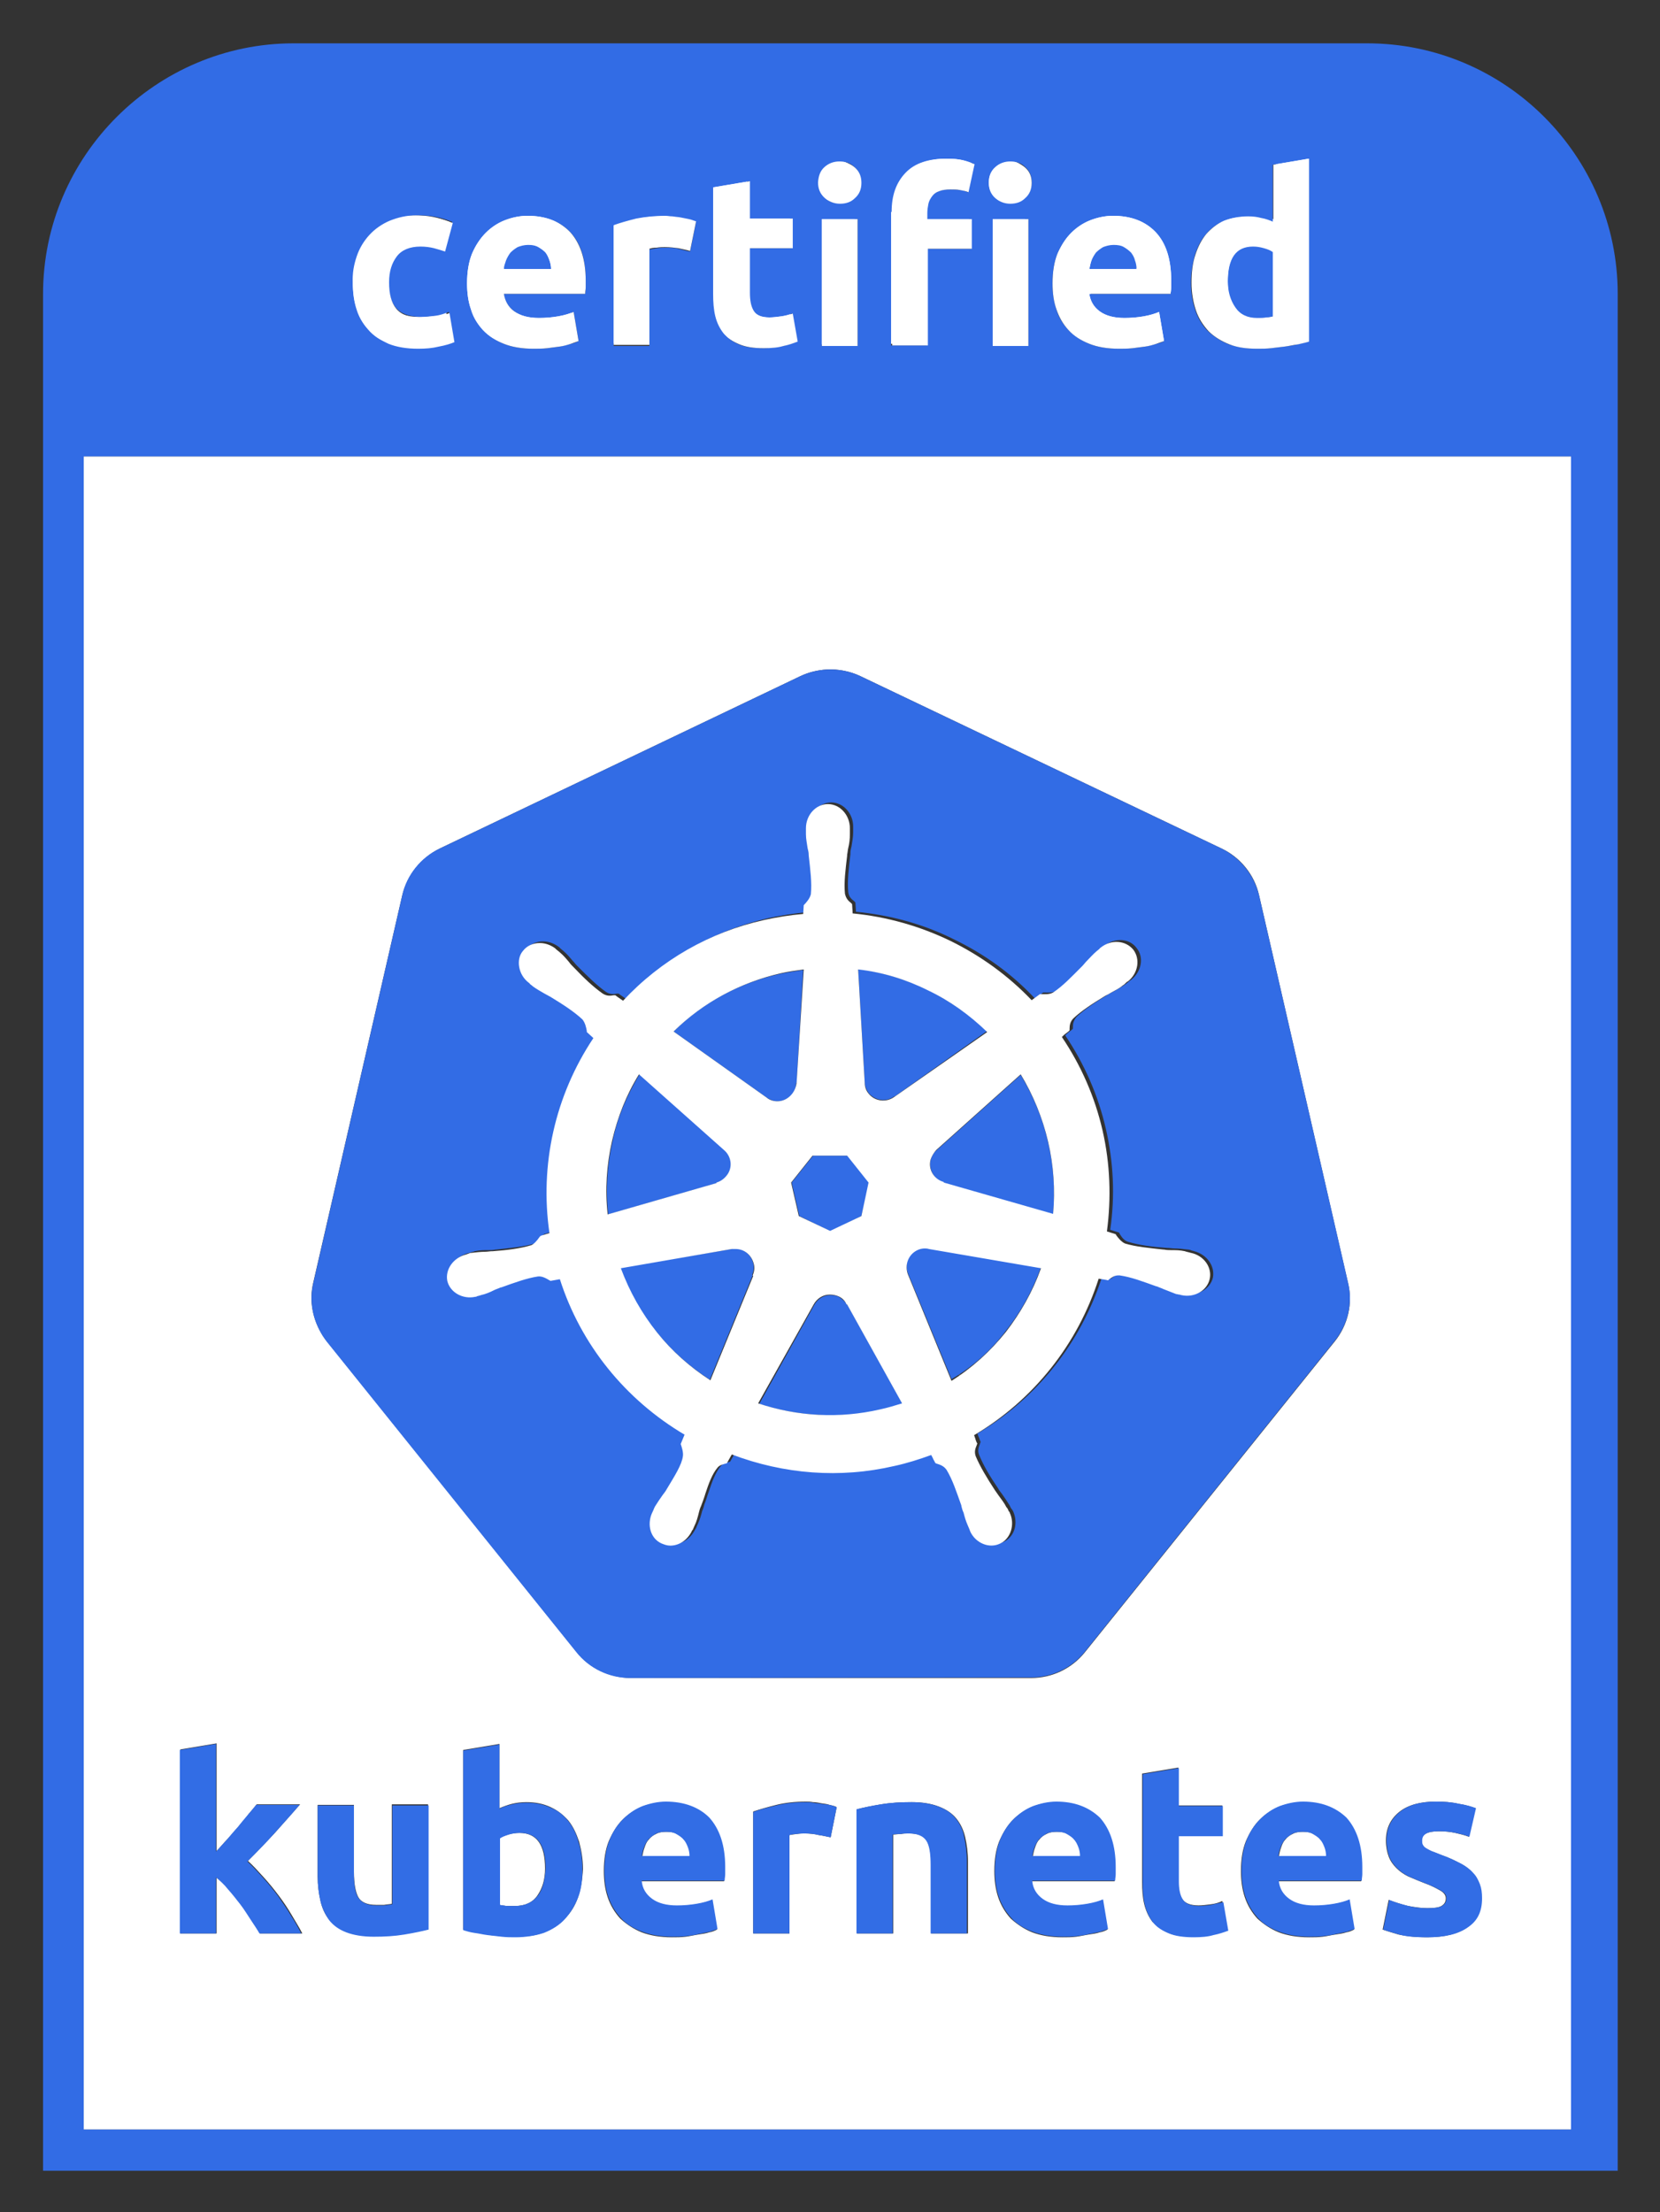 <?xml version="1.0" encoding="utf-8"?>
<!-- Generator: Adobe Illustrator 23.0.4, SVG Export Plug-In . SVG Version: 6.00 Build 0)  -->
<svg version="1.1" id="Layer_1" xmlns="http://www.w3.org/2000/svg" xmlns:xlink="http://www.w3.org/1999/xlink" x="0px" y="0px"
	 viewBox="0 0 302.24 402.74" style="enable-background:new 0 0 302.24 402.74;" xml:space="preserve">
<rect x="0" y="0" width="302.24" height="402.74" fill="#333333" stroke="none"/>
<style type="text/css">
	.st0{fill:#FFFFFF;}
	.st1{fill:#326CE5;}
	.st2{fill:#326DE5;}
	.st3{fill:none;}
</style>
<path class="st0" d="M124.54,334.89c-0.3-0.4-0.8-0.8-1.3-1c-0.5-0.3-1.1-0.4-1.9-0.4c-0.7,0-1.4,0.1-1.9,0.4c-0.5,0.2-1,0.6-1.3,1
	c-0.4,0.4-0.6,0.9-0.8,1.5c-0.2,0.5-0.3,1.1-0.4,1.6h8.8c0-0.6-0.1-1.1-0.3-1.6C125.14,335.79,124.94,335.29,124.54,334.89
	L124.54,334.89z M94.54,333.69c-0.7,0-1.4,0.1-2,0.3c-0.7,0.2-1.2,0.4-1.6,0.7v12.1c0.3,0.1,0.7,0.1,1.2,0.2h1.6
	c1.8,0,3.2-0.6,4.1-1.9s1.4-2.9,1.4-4.9C99.24,335.89,97.74,333.69,94.54,333.69L94.54,333.69z M195.64,334.89
	c-0.3-0.4-0.8-0.8-1.3-1c-0.5-0.3-1.1-0.4-1.9-0.4c-0.7,0-1.4,0.1-1.9,0.4c-0.5,0.2-1,0.6-1.3,1c-0.4,0.4-0.6,0.9-0.8,1.5
	c-0.2,0.5-0.3,1.1-0.4,1.6h8.8c0-0.6-0.1-1.1-0.3-1.6C196.24,335.79,195.94,335.29,195.64,334.89L195.64,334.89z M240.44,334.89
	c-0.3-0.4-0.8-0.8-1.3-1c-0.5-0.3-1.1-0.4-1.9-0.4c-0.7,0-1.4,0.1-1.9,0.4c-0.5,0.2-1,0.6-1.3,1c-0.4,0.4-0.6,0.9-0.8,1.5
	c-0.2,0.5-0.3,1.1-0.4,1.6h8.8c0-0.6-0.1-1.1-0.3-1.6C241.14,335.79,240.84,335.29,240.44,334.89L240.44,334.89z"/>
<path class="st0" d="M15.24,83.09v304.6h270.8V83.09H15.24z M104.94,300.69l-45.5-56.6c-0.3-0.3-0.5-0.7-0.7-1
	c-1.8-2.8-2.5-6.3-1.7-9.6l16.2-70.5c0.9-3.7,3.4-6.8,6.8-8.5l65.7-31.4c1.5-0.7,3.1-1.1,4.8-1.2c2.1-0.1,4.2,0.3,6.1,1.2l65.8,31.4
	c3.4,1.6,6,4.8,6.8,8.5l16.2,70.6c0.9,3.7,0,7.6-2.4,10.6l-45.5,56.6c-2.4,3-6,4.7-9.8,4.7h-73
	C110.94,305.39,107.24,303.69,104.94,300.69L104.94,300.69z M47.34,351.99c-0.5-0.8-1-1.6-1.6-2.5c-0.6-1-1.2-1.9-1.9-2.8
	c-0.7-1-1.4-1.9-2.2-2.7c-0.7-0.9-1.5-1.6-2.2-2.2v10.2h-6.6v-33.5l6.6-1.1v19.6c0.7-0.7,1.3-1.5,2-2.2c0.7-0.8,1.4-1.5,2-2.3
	c0.7-0.8,1.3-1.5,1.8-2.2c0.6-0.7,1.1-1.3,1.5-1.8h7.9c-1.6,1.8-3.1,3.5-4.6,5.2c-1.5,1.6-3.1,3.3-4.9,5.1c0.9,0.8,1.8,1.8,2.8,2.9
	s1.9,2.2,2.8,3.4c0.9,1.2,1.7,2.4,2.4,3.6s1.4,2.3,1.9,3.3H47.34z M78.04,351.19c-1.1,0.3-2.6,0.6-4.4,0.9s-3.7,0.4-5.6,0.4
	c-2,0-3.7-0.3-5-0.8s-2.3-1.3-3.1-2.2c-0.8-1-1.3-2.1-1.6-3.5c-0.3-1.3-0.5-2.8-0.5-4.4v-13h6.6v12.2c0,2.1,0.3,3.7,0.8,4.6
	s1.6,1.4,3.2,1.4h1.5c0.5-0.1,1-0.1,1.4-0.2v-18.1h6.6v22.7H78.04z M105.24,345.39c-0.5,1.5-1.3,2.8-2.4,3.9c-1,1.1-2.3,1.9-3.8,2.5
	s-3.2,0.8-5.2,0.8c-0.8,0-1.6,0-2.5-0.1s-1.7-0.1-2.6-0.3c-0.8-0.1-1.6-0.3-2.4-0.4c-0.8-0.2-1.5-0.4-2-0.5v-32.7l6.6-1.1v11.7
	c0.7-0.3,1.5-0.6,2.3-0.8c0.8-0.2,1.7-0.3,2.6-0.3c1.7,0,3.1,0.3,4.4,0.9s2.3,1.4,3.2,2.4c0.9,1.1,1.5,2.4,2,3.9
	c0.4,1.5,0.7,3.1,0.7,5C106.04,342.19,105.74,343.89,105.24,345.39z M131.94,341.29c0,0.4-0.1,0.8-0.1,1.2h-15.1
	c0.1,1.4,0.8,2.4,1.9,3.3c1.1,0.8,2.6,1.2,4.5,1.2c1.2,0,2.4-0.1,3.6-0.3c1.2-0.2,2.2-0.5,2.9-0.8l0.9,5.4c-0.4,0.2-0.8,0.4-1.4,0.5
	c-0.6,0.2-1.3,0.3-2,0.4s-1.5,0.3-2.3,0.4s-1.7,0.1-2.5,0.1c-2.1,0-3.9-0.3-5.5-0.9c-1.5-0.6-2.8-1.5-3.9-2.5
	c-1-1.1-1.8-2.4-2.3-3.9s-0.7-3.1-0.7-4.8c0-2.1,0.3-3.9,0.9-5.4c0.7-1.6,1.5-2.9,2.5-3.9s2.2-1.8,3.6-2.4c1.4-0.5,2.8-0.8,4.2-0.8
	c3.3,0,6,1,7.9,3.1c1.9,2,2.9,5,2.9,9C132.04,340.39,132.04,340.79,131.94,341.29L131.94,341.29z M151.24,334.49
	c-0.6-0.1-1.3-0.3-2.1-0.4c-0.8-0.2-1.7-0.3-2.6-0.3c-0.4,0-0.9,0-1.5,0.1s-1,0.1-1.3,0.2v17.9h-6.6v-22.2c1.2-0.4,2.6-0.8,4.2-1.2
	c1.6-0.4,3.4-0.6,5.4-0.6c0.4,0,0.8,0,1.3,0.1c0.5,0,1,0.1,1.5,0.2s1,0.1,1.5,0.3c0.5,0.1,0.9,0.2,1.3,0.4L151.24,334.49
	L151.24,334.49z M176.14,351.99h-6.6v-12.4c0-2.1-0.3-3.7-0.8-4.5c-0.6-0.9-1.6-1.3-3.2-1.3c-0.5,0-1,0-1.5,0.1
	c-0.5,0-1,0.1-1.4,0.1v18h-6.6v-22.6c1.1-0.3,2.6-0.6,4.4-0.9c1.8-0.3,3.7-0.4,5.6-0.4c2,0,3.6,0.3,4.9,0.8c1.3,0.5,2.4,1.2,3.2,2.2
	s1.3,2.1,1.6,3.4s0.5,2.8,0.5,4.4v13.1L176.14,351.99z M203.04,341.29c0,0.4-0.1,0.8-0.1,1.2h-15.1c0.1,1.4,0.8,2.4,1.9,3.3
	c1.1,0.8,2.6,1.2,4.5,1.2c1.2,0,2.4-0.1,3.6-0.3c1.2-0.2,2.2-0.5,2.9-0.8l0.9,5.4c-0.4,0.2-0.8,0.4-1.4,0.5c-0.6,0.2-1.3,0.3-2,0.4
	s-1.5,0.3-2.3,0.4s-1.7,0.1-2.5,0.1c-2.1,0-3.9-0.3-5.5-0.9c-1.5-0.6-2.8-1.5-3.9-2.5c-1-1.1-1.8-2.4-2.3-3.9s-0.7-3.1-0.7-4.8
	c0-2.1,0.3-3.9,0.9-5.4c0.7-1.6,1.5-2.9,2.5-3.9s2.2-1.8,3.6-2.4c1.4-0.5,2.8-0.8,4.2-0.8c3.3,0,6,1,7.9,3.1c1.9,2,2.9,5,2.9,9
	L203.04,341.29L203.04,341.29z M220.84,352.19c-1,0.2-2.2,0.4-3.6,0.4c-1.8,0-3.3-0.2-4.5-0.7s-2.1-1.2-2.9-2
	c-0.7-0.9-1.2-2-1.5-3.2s-0.4-2.6-0.4-4.1v-19.7l6.6-1.1v6.9h8v5.5h-8v8.2c0,1.4,0.2,2.5,0.7,3.3s1.5,1.2,3,1.2
	c0.7,0,1.4-0.1,2.2-0.2s1.5-0.3,2.1-0.6l0.9,5.2C222.74,351.69,221.84,351.99,220.84,352.19L220.84,352.19z M247.94,341.29
	c0,0.4-0.1,0.8-0.1,1.2h-15.1c0.1,1.4,0.8,2.4,1.9,3.3c1.1,0.8,2.6,1.2,4.5,1.2c1.2,0,2.4-0.1,3.6-0.3c1.2-0.2,2.2-0.5,2.9-0.8
	l0.9,5.4c-0.4,0.2-0.8,0.4-1.4,0.5c-0.6,0.2-1.3,0.3-2,0.4s-1.5,0.3-2.3,0.4s-1.7,0.1-2.5,0.1c-2.1,0-3.9-0.3-5.5-0.9
	c-1.5-0.6-2.8-1.5-3.9-2.5c-1-1.1-1.8-2.4-2.3-3.9s-0.7-3.1-0.7-4.8c0-2.1,0.3-3.9,0.9-5.4c0.7-1.6,1.5-2.9,2.5-3.9s2.2-1.8,3.6-2.4
	c1.4-0.5,2.8-0.8,4.2-0.8c3.3,0,6,1,7.9,3.1c1.9,2,2.9,5,2.9,9L247.94,341.29L247.94,341.29z M267.14,350.89
	c-1.7,1.2-4.2,1.8-7.3,1.8c-2.1,0-3.8-0.2-5.2-0.5c-1.4-0.4-2.3-0.7-2.9-0.9l1.1-5.4c1.1,0.4,2.3,0.8,3.5,1.1
	c1.2,0.2,2.4,0.4,3.5,0.4c1.2,0,2.1-0.1,2.6-0.4s0.8-0.7,0.8-1.4c0-0.5-0.3-1-1-1.4s-1.6-0.9-3-1.4c-1-0.4-2-0.8-2.9-1.2
	c-0.8-0.4-1.5-0.9-2.1-1.5s-1.1-1.3-1.4-2.1c-0.3-0.8-0.5-1.8-0.5-2.9c0-2.2,0.8-3.9,2.4-5.2c1.6-1.3,3.9-1.9,6.7-1.9
	c1.4,0,2.8,0.1,4.1,0.4c1.3,0.2,2.3,0.5,3.1,0.8l-1.2,5.2c-0.8-0.3-1.6-0.5-2.5-0.7s-1.9-0.3-3-0.3c-2.1,0-3.1,0.6-3.1,1.7
	c0,0.3,0,0.5,0.1,0.7s0.3,0.4,0.5,0.6c0.3,0.2,0.6,0.4,1.1,0.6s1.1,0.4,1.8,0.7c1.5,0.5,2.7,1.1,3.6,1.6c1,0.5,1.7,1.1,2.2,1.7
	c0.6,0.6,1,1.3,1.2,2s0.4,1.6,0.4,2.6C269.74,347.89,268.84,349.69,267.14,350.89L267.14,350.89z"/>
<path class="st1" d="M229.44,57.69c0.6,0,1.1,0,1.6-0.1c0.5,0,0.9-0.1,1.2-0.2v-11.8c-0.4-0.3-0.9-0.5-1.6-0.7
	c-0.7-0.2-1.3-0.3-2-0.3c-3.1,0-4.6,2.1-4.6,6.3c0,2,0.5,3.6,1.4,4.9C226.24,56.99,227.64,57.69,229.44,57.69L229.44,57.69z
	 M99.54,47.19c-0.2-0.5-0.4-1-0.7-1.4c-0.3-0.4-0.8-0.7-1.3-1s-1.1-0.4-1.9-0.4c-0.7,0-1.4,0.1-1.9,0.4c-0.5,0.2-1,0.6-1.3,1
	c-0.4,0.4-0.6,0.9-0.8,1.4c-0.2,0.5-0.3,1.1-0.4,1.6h8.6C99.74,48.29,99.64,47.69,99.54,47.19L99.54,47.19z M206.84,47.19
	c-0.2-0.5-0.4-1-0.7-1.4s-0.8-0.7-1.3-1s-1.1-0.4-1.9-0.4c-0.7,0-1.4,0.1-1.9,0.4c-0.5,0.2-1,0.6-1.3,1c-0.4,0.4-0.6,0.9-0.8,1.4
	s-0.3,1.1-0.4,1.6h8.6C207.04,48.29,206.94,47.69,206.84,47.19L206.84,47.19z"/>
<path class="st0" d="M66.44,59.79c1,1.1,2.2,1.9,3.7,2.6c1.5,0.6,3.3,0.9,5.4,0.9c1.4,0,2.6-0.1,3.8-0.4c1.1-0.2,2.1-0.5,2.8-0.8
	l-0.9-5.3c-0.8,0.3-1.6,0.6-2.5,0.7c-0.9,0.1-1.8,0.2-2.5,0.2c-2.2,0-3.8-0.6-4.7-1.7c-0.9-1.1-1.3-2.7-1.3-4.8c0-2,0.5-3.5,1.4-4.7
	s2.4-1.8,4.3-1.8c0.9,0,1.7,0.1,2.5,0.3c0.7,0.2,1.4,0.4,2,0.6l1.4-5.2c-1-0.4-2-0.7-3-0.9s-2.1-0.3-3.4-0.3c-1.9,0-3.5,0.3-5,1
	c-1.5,0.6-2.7,1.5-3.7,2.6s-1.8,2.4-2.3,3.9s-0.8,3-0.8,4.7s0.2,3.3,0.7,4.8C64.74,57.39,65.44,58.69,66.44,59.79L66.44,59.79z
	 M87.44,59.79c1,1.1,2.3,1.9,3.8,2.5s3.3,0.9,5.4,0.9c0.8,0,1.6,0,2.5-0.1c0.8-0.1,1.6-0.2,2.3-0.3c0.7-0.1,1.4-0.3,2-0.5
	s1.1-0.4,1.4-0.5l-0.9-5.3c-0.7,0.3-1.7,0.6-2.8,0.8c-1.2,0.2-2.3,0.3-3.5,0.3c-1.9,0-3.4-0.4-4.5-1.2s-1.7-1.9-1.9-3.2h14.8
	c0-0.4,0.1-0.8,0.1-1.2v-1.2c0-3.9-0.9-6.8-2.8-8.8s-4.5-3-7.8-3c-1.4,0-2.8,0.3-4.1,0.8c-1.3,0.5-2.5,1.3-3.5,2.3s-1.8,2.3-2.5,3.8
	c-0.6,1.5-0.9,3.3-0.9,5.4c0,1.7,0.2,3.3,0.7,4.7C85.64,57.49,86.44,58.79,87.44,59.79z M91.54,47.19c0.2-0.5,0.5-1,0.8-1.4
	c0.4-0.4,0.8-0.7,1.3-1c0.5-0.2,1.2-0.4,1.9-0.4c0.8,0,1.4,0.1,1.9,0.4c0.5,0.3,0.9,0.6,1.3,1c0.3,0.4,0.6,0.9,0.7,1.4
	c0.2,0.5,0.3,1.1,0.3,1.6h-8.6C91.24,48.29,91.44,47.69,91.54,47.19L91.54,47.19z M117.74,44.99c0.3-0.1,0.7-0.2,1.3-0.2
	c0.6-0.1,1.1-0.1,1.5-0.1c0.9,0,1.8,0.1,2.5,0.2c0.8,0.2,1.5,0.3,2.1,0.5l1.1-5.4c-0.4-0.1-0.8-0.3-1.3-0.4l-1.5-0.3
	c-0.5-0.1-1-0.1-1.5-0.2c-0.5,0-0.9-0.1-1.3-0.1c-2,0-3.7,0.2-5.3,0.5c-1.6,0.4-3,0.8-4.1,1.2v21.8h6.5
	C117.74,62.49,117.74,44.99,117.74,44.99z M131.34,60.39c0.7,0.9,1.6,1.5,2.8,2s2.6,0.7,4.4,0.7c1.4,0,2.6-0.1,3.6-0.4
	c1-0.2,1.8-0.5,2.6-0.8l-0.9-5.1c-0.6,0.2-1.3,0.4-2,0.5s-1.5,0.2-2.2,0.2c-1.5,0-2.4-0.4-2.9-1.2s-0.7-1.9-0.7-3.3v-8h7.8v-5.4
	h-7.8v-6.8l-6.5,1.1v19.4c0,1.5,0.1,2.8,0.4,4.1C130.14,58.49,130.64,59.59,131.34,60.39L131.34,60.39z M149.14,39.59h6.5v23.1h-6.5
	V39.59z M152.34,36.79c1.1,0,2-0.3,2.7-1c0.8-0.7,1.2-1.6,1.2-2.8s-0.4-2.1-1.2-2.8c-0.8-0.7-1.7-1-2.7-1c-1.1,0-2,0.3-2.7,1
	c-0.8,0.7-1.2,1.6-1.2,2.8c0,1.2,0.4,2.1,1.2,2.8S151.34,36.79,152.34,36.79z M183.44,36.79c1.1,0,2-0.3,2.7-1
	c0.8-0.7,1.2-1.6,1.2-2.8s-0.4-2.1-1.2-2.8c-0.8-0.7-1.7-1-2.7-1s-2,0.3-2.7,1c-0.8,0.7-1.2,1.6-1.2,2.8c0,1.2,0.4,2.1,1.2,2.8
	C181.44,36.49,182.34,36.79,183.44,36.79z M180.14,39.59h6.5v23.1h-6.5V39.59z M168.34,44.99h8.1v-5.4h-8.1v-1.1
	c0-0.6,0.1-1.2,0.2-1.7s0.4-1,0.7-1.4s0.7-0.7,1.3-0.9c0.5-0.2,1.2-0.3,2-0.3c0.6,0,1.2,0,1.7,0.1c0.6,0.1,1.1,0.2,1.6,0.4l1.1-5.1
	c-0.6-0.2-1.2-0.5-2-0.7s-1.8-0.3-3-0.3c-3.3,0-5.8,0.9-7.5,2.6c-1.7,1.8-2.5,4.1-2.5,7.1v24.3h6.5v-17.6H168.34z M194.74,59.79
	c1,1.1,2.3,1.9,3.8,2.5s3.3,0.9,5.4,0.9c0.8,0,1.6,0,2.5-0.1c0.8-0.1,1.6-0.2,2.3-0.3s1.4-0.3,2-0.5s1.1-0.4,1.4-0.5l-0.9-5.3
	c-0.7,0.3-1.7,0.6-2.8,0.8c-1.2,0.2-2.3,0.3-3.5,0.3c-1.9,0-3.4-0.4-4.5-1.2s-1.7-1.9-1.9-3.2h14.7c0-0.4,0.1-0.8,0.1-1.2v-1.2
	c0-3.9-1-6.8-2.8-8.8c-1.9-2-4.5-3-7.8-3c-1.4,0-2.8,0.3-4.1,0.8s-2.5,1.3-3.5,2.3s-1.8,2.3-2.5,3.8c-0.6,1.5-0.9,3.3-0.9,5.4
	c0,1.7,0.2,3.3,0.7,4.7C192.94,57.49,193.74,58.79,194.74,59.79z M198.84,47.19c0.2-0.5,0.5-1,0.8-1.4c0.4-0.4,0.8-0.7,1.3-1
	c0.5-0.2,1.2-0.4,1.9-0.4c0.8,0,1.4,0.1,1.9,0.4c0.5,0.3,0.9,0.6,1.3,1c0.3,0.4,0.6,0.9,0.7,1.4c0.2,0.5,0.3,1.1,0.3,1.6h-8.6
	C198.54,48.29,198.64,47.69,198.84,47.19L198.84,47.19z M220.54,59.99c1,1,2.3,1.8,3.8,2.4c1.5,0.6,3.2,0.8,5.1,0.8
	c0.8,0,1.6,0,2.5-0.1s1.7-0.2,2.5-0.3s1.6-0.3,2.4-0.4c0.8-0.2,1.4-0.3,2-0.5v-33.3l-6.5,1.1v10.4c-0.7-0.3-1.5-0.6-2.2-0.7
	c-0.7-0.2-1.5-0.3-2.4-0.3c-1.6,0-3.1,0.3-4.4,0.8c-1.3,0.6-2.3,1.4-3.2,2.4c-0.9,1.1-1.5,2.3-2,3.8s-0.7,3.2-0.7,5.1
	c0,1.8,0.3,3.5,0.8,5S219.44,58.99,220.54,59.99L220.54,59.99z M228.64,44.59c0.7,0,1.3,0.1,2,0.3s1.2,0.4,1.6,0.7v11.9
	c-0.3,0.1-0.7,0.1-1.2,0.2c-0.5,0-1,0.1-1.6,0.1c-1.8,0-3.1-0.6-4-1.8s-1.4-2.8-1.4-4.9C224.04,46.69,225.54,44.59,228.64,44.59
	L228.64,44.59z"/>
<path class="st1" d="M174.64,250.39c0,0,0.1,0,0.1-0.1C174.74,250.39,174.64,250.39,174.64,250.39z M183.14,242.29
	c2.8-3.5,4.9-7.4,6.4-11.6l-20.4-3.5c-0.3-0.1-0.5-0.1-0.8-0.1c-0.5,0-0.9,0.1-1.3,0.3c-1.7,0.8-2.4,2.8-1.7,4.5l7.9,19.2
	C177.04,248.89,180.44,245.89,183.14,242.29L183.14,242.29z M129.24,251.19l7.8-19l-0.1-0.1c0.3-0.7,0.4-1.4,0.2-2.1
	c-0.4-1.6-1.7-2.7-3.3-2.7c-0.2,0-0.4,0-0.6,0.1l-20.3,3.4c1.5,4.2,3.7,8.2,6.6,11.7C122.24,245.89,125.54,248.79,129.24,251.19
	L129.24,251.19z M122.64,187.79l16.9,12c0.6,0.4,1.3,0.7,2,0.7c1.8,0,3.4-1.4,3.4-3.3h0.1l1.2-20.6c-1.4,0.2-2.8,0.4-4.2,0.7
	C134.74,178.89,127.94,182.49,122.64,187.79L122.64,187.79z M168.94,180.19c-4-1.9-8.3-3.2-12.7-3.8l1.2,20.6c0,0.7,0.3,1.4,0.7,2
	c1.2,1.4,3.2,1.7,4.7,0.6h0.1l16.8-11.9C176.54,184.69,172.84,182.19,168.94,180.19L168.94,180.19z M169.44,211.19
	c-0.4,1.8,0.7,3.6,2.4,4.1v0.1l19.9,5.7c0.4-4.4,0.1-8.8-0.9-13.1c-1-4.4-2.7-8.5-5-12.3l-15.3,13.7
	C170.04,209.79,169.64,210.49,169.44,211.19L169.44,211.19z M160.34,256.69c1.4-0.3,2.7-0.7,4-1.1l-10-18h-0.1
	c-0.3-0.6-0.9-1.1-1.5-1.5c-0.5-0.2-1-0.3-1.5-0.3h-0.1c-1.2,0-2.3,0.7-2.9,1.8l-10,18C145.34,257.89,152.94,258.29,160.34,256.69z
	 M182.14,243.69C182.14,243.69,182.14,243.59,182.14,243.69C182.14,243.59,182.14,243.69,182.14,243.69z M116.44,195.59
	c-2.3,3.8-4,7.8-4.9,12.1c-1,4.4-1.3,8.9-0.8,13.4l19.8-5.7v-0.1c0.7-0.2,1.3-0.6,1.8-1.2c1.1-1.4,1-3.5-0.4-4.7v-0.1L116.44,195.59
	z M148.04,210.39l-3.9,4.9l1.4,6.1l5.7,2.8l5.6-2.8l1.4-6.1l-3.9-4.9H148.04z"/>
<path class="st1" d="M187.74,305.39c3.8,0,7.4-1.7,9.8-4.7l45.5-56.6c2.4-3,3.3-6.9,2.4-10.6l-16.2-70.5c-0.9-3.7-3.4-6.8-6.8-8.5
	l-65.8-31.4c-1.9-0.9-4-1.3-6.1-1.2c-1.7,0.1-3.3,0.5-4.8,1.2l-65.7,31.4c-3.4,1.6-6,4.8-6.8,8.5l-16.2,70.6
	c-0.8,3.3-0.1,6.7,1.7,9.6c0.2,0.3,0.5,0.7,0.7,1l45.5,56.6c2.4,3,6,4.7,9.8,4.7L187.74,305.39L187.74,305.39z M124.54,262.59
	l0.7-1.7c-10.8-6.4-18.8-16.5-22.7-28.3l-1.7,0.3c-0.1,0-0.1-0.1-0.2-0.1c-0.5-0.3-1.3-0.8-2.1-0.7c-2.1,0.3-4.2,1.1-6.7,2h-0.1
	c-0.4,0.2-0.8,0.3-1.2,0.5c-0.8,0.3-1.5,0.6-2.4,0.9c-0.2,0.1-0.5,0.1-0.7,0.2c-0.1,0-0.2,0-0.3,0.1c-2.3,0.5-4.6-0.8-5.1-2.9
	c-0.5-2.1,1-4.3,3.4-4.8c0.1,0,0.2,0,0.3-0.1c0.3-0.1,0.5-0.1,0.7-0.2c0.9-0.2,1.7-0.2,2.5-0.2c0.4,0,0.8,0,1.3-0.1h0.1
	c2.7-0.3,5-0.5,7-1.1c0.6-0.2,1.1-0.9,1.5-1.5l0.2-0.2l1.6-0.5c-1.8-12.4,1.1-25,8-35.5l-1.2-1.1v-0.2c-0.1-0.6-0.2-1.5-0.8-2.1
	c-1.5-1.5-3.5-2.7-5.8-4.1c-0.4-0.2-0.8-0.4-1.1-0.6c-0.7-0.4-1.4-0.7-2.1-1.3c-0.2-0.1-0.4-0.3-0.6-0.5c-0.1-0.1-0.2-0.1-0.2-0.2
	c-0.9-0.7-1.5-1.7-1.7-2.8s0.1-2.2,0.7-3c0.7-0.9,1.8-1.4,3-1.4h0.1c1,0,2,0.4,2.8,1c0.1,0.1,0.2,0.1,0.2,0.2
	c0.2,0.2,0.5,0.4,0.6,0.5c0.7,0.6,1.2,1.2,1.7,1.8c0.3,0.3,0.5,0.6,0.8,0.9l0.1,0.1c1.9,1.9,3.5,3.5,5.2,4.7c0.8,0.5,1.4,0.4,2,0.3
	h0.3c0.2,0.2,1,0.7,1.4,1c6.9-7.4,15.8-12.4,25.7-14.7c2.3-0.5,4.7-0.9,7.1-1.1l0.1-1.6c0.5-0.5,1.1-1.2,1.3-2
	c0.2-2.1-0.1-4.4-0.4-7.1v-0.1c-0.1-0.4-0.1-0.8-0.2-1.2c-0.2-0.8-0.3-1.6-0.3-2.5v-1.1c0-2.4,1.8-4.4,4-4.4s4,2,4,4.4v1.1
	c0,0.9-0.2,1.7-0.3,2.5c-0.1,0.4-0.2,0.8-0.2,1.2v0.2c-0.3,2.6-0.6,4.9-0.4,6.9c0.1,0.9,0.6,1.3,1.1,1.7l0.2,0.2
	c0,0.3,0.1,1.2,0.1,1.7c6.2,0.6,12.2,2.2,17.8,5c5.6,2.7,10.6,6.3,14.8,10.8l1.5-1.1h0.2c0.6,0,1.5,0.1,2.2-0.3
	c1.7-1.2,3.3-2.8,5.2-4.7l0.1-0.1c0.3-0.3,0.6-0.6,0.8-0.9c0.5-0.6,1.1-1.2,1.8-1.8c0.2-0.1,0.4-0.3,0.6-0.5
	c0.1-0.1,0.2-0.1,0.2-0.2c1.9-1.5,4.6-1.4,5.9,0.4c1.4,1.7,0.9,4.3-1,5.8c-0.1,0.1-0.2,0.1-0.3,0.2c-0.2,0.2-0.4,0.3-0.6,0.5
	c-0.7,0.5-1.4,0.9-2.1,1.3c-0.4,0.2-0.7,0.4-1.1,0.6c-2.3,1.4-4.3,2.7-5.8,4.1c-0.6,0.7-0.7,1.3-0.7,1.9v0.3
	c-0.1,0.1-0.3,0.3-0.6,0.5s-0.6,0.5-0.8,0.7c3.5,5.2,6,10.9,7.4,17s1.7,12.2,0.8,18.4l1.6,0.5c0,0,0.1,0.1,0.1,0.2
	c0.3,0.5,0.8,1.3,1.6,1.5c2,0.6,4.3,0.9,7,1.1h0.1c0.4,0,0.9,0.1,1.3,0.1c0.8,0,1.6,0.1,2.5,0.2c0.2,0,0.5,0.1,0.7,0.2
	c0.2,0,0.3,0.1,0.4,0.1c2.3,0.6,3.8,2.7,3.4,4.8c-0.5,2.1-2.8,3.4-5.1,2.9c-0.1,0-0.2-0.1-0.4-0.1s-0.5-0.1-0.6-0.1
	c-0.9-0.2-1.6-0.5-2.3-0.9c-0.4-0.2-0.8-0.3-1.2-0.5h-0.1c-2.5-0.9-4.7-1.7-6.7-2h-0.2c-0.8,0-1.2,0.3-1.7,0.7
	c-0.1,0.1-0.2,0.1-0.2,0.2c-0.3-0.1-1.1-0.2-1.7-0.3c-1.9,5.9-4.8,11.4-8.7,16.3c-3.9,4.9-8.6,9-14,12.2c0.1,0.1,0.1,0.3,0.2,0.5
	c0.2,0.4,0.3,0.9,0.4,1c0,0.1-0.1,0.2-0.1,0.3c-0.2,0.6-0.5,1.2-0.2,2c0.8,2,2,4,3.5,6.2c0.2,0.4,0.5,0.7,0.7,1
	c0.5,0.7,0.9,1.3,1.4,2.1c0.1,0.2,0.2,0.5,0.4,0.7c0.1,0.1,0.1,0.2,0.2,0.3c1,2.2,0.3,4.7-1.7,5.6c-1,0.5-2.1,0.5-3.1,0.1
	s-1.9-1.2-2.4-2.3c0-0.1-0.1-0.2-0.1-0.3c-0.1-0.3-0.3-0.5-0.3-0.7c-0.4-0.8-0.6-1.6-0.8-2.4c-0.1-0.4-0.2-0.8-0.4-1.2v-0.1
	c-0.9-2.5-1.6-4.7-2.7-6.5c-0.5-0.8-1.1-0.9-1.7-1.1c-0.1,0-0.2-0.1-0.3-0.1c-0.1-0.1-0.2-0.4-0.4-0.7c-0.2-0.3-0.3-0.6-0.4-0.8
	c-2.2,0.8-4.5,1.5-6.7,2c-9.9,2.2-20.1,1.5-29.6-2.1l-0.9,1.6c-0.6,0.2-1.3,0.3-1.7,0.8c-1,1.2-1.6,2.9-2.2,4.7
	c-0.3,0.8-0.5,1.6-0.8,2.3c-0.1,0.4-0.2,0.8-0.4,1.2c-0.2,0.8-0.4,1.5-0.8,2.4c-0.1,0.2-0.2,0.4-0.3,0.7c-0.1,0.1-0.1,0.2-0.2,0.3
	c-0.8,1.6-2.3,2.6-3.9,2.6c-0.5,0-1.1-0.1-1.6-0.4c-1.9-0.9-2.7-3.5-1.7-5.6c0.1-0.1,0.1-0.2,0.2-0.4s0.2-0.5,0.3-0.7
	c0.4-0.8,0.9-1.4,1.4-2.1c0.2-0.3,0.5-0.7,0.7-1c1.6-2.4,2.8-4.5,3.6-6.4C125.04,264.09,124.74,263.19,124.54,262.59L124.54,262.59z
	"/>
<path class="st0" d="M121.34,271.19c-0.2,0.4-0.5,0.7-0.7,1c-0.5,0.7-0.9,1.3-1.4,2.1c-0.1,0.2-0.2,0.4-0.3,0.7
	c-0.1,0.1-0.1,0.3-0.2,0.4c-1,2.2-0.3,4.7,1.7,5.6c0.5,0.2,1,0.4,1.6,0.4c1.6,0,3.1-1,3.9-2.6c0-0.1,0.1-0.2,0.2-0.3
	c0.1-0.2,0.2-0.5,0.3-0.7c0.4-0.8,0.6-1.6,0.8-2.4c0.1-0.4,0.2-0.8,0.4-1.2c0.3-0.8,0.6-1.6,0.8-2.3c0.6-1.8,1.2-3.5,2.2-4.7
	c0.4-0.5,1-0.6,1.7-0.8l0.9-1.6c9.5,3.6,19.7,4.4,29.6,2.1c2.3-0.5,4.5-1.2,6.7-2c0.1,0.2,0.3,0.5,0.4,0.8c0.2,0.3,0.3,0.6,0.4,0.7
	c0.1,0,0.2,0.1,0.3,0.1c0.6,0.2,1.2,0.4,1.7,1.1c1.1,1.8,1.8,4,2.7,6.5v0.1c0.1,0.4,0.2,0.8,0.4,1.2c0.2,0.8,0.4,1.5,0.8,2.4
	c0.1,0.2,0.2,0.5,0.3,0.7c0,0.1,0.1,0.2,0.1,0.3c0.5,1.1,1.4,1.9,2.4,2.3s2.1,0.4,3.1-0.1c1.9-0.9,2.7-3.5,1.7-5.6
	c0-0.1-0.1-0.2-0.2-0.3c-0.1-0.3-0.2-0.5-0.4-0.7c-0.4-0.8-0.9-1.4-1.4-2.1c-0.2-0.3-0.5-0.7-0.7-1c-1.5-2.3-2.7-4.3-3.5-6.2
	c-0.3-0.9,0-1.5,0.2-2c0-0.1,0.1-0.2,0.1-0.3c-0.1-0.1-0.3-0.6-0.4-1c-0.1-0.2-0.1-0.4-0.2-0.5c5.4-3.2,10.1-7.3,14-12.2
	s6.8-10.4,8.7-16.3c0.5,0.1,1.4,0.2,1.7,0.3c0.1-0.1,0.2-0.1,0.2-0.2c0.5-0.3,0.9-0.7,1.7-0.7h0.2c2.1,0.3,4.2,1.1,6.7,2h0.1
	c0.4,0.2,0.8,0.3,1.2,0.5c0.8,0.3,1.5,0.6,2.3,0.9c0.2,0,0.4,0.1,0.6,0.1c0.1,0,0.3,0.1,0.4,0.1c2.3,0.5,4.6-0.8,5.1-2.9
	c0.5-2.1-1-4.3-3.4-4.8c-0.1,0-0.3-0.1-0.4-0.1c-0.3-0.1-0.5-0.1-0.7-0.2c-0.9-0.2-1.7-0.2-2.5-0.2c-0.4,0-0.8,0-1.3-0.1h-0.1
	c-2.7-0.3-5-0.5-7-1.1c-0.7-0.3-1.3-1.1-1.6-1.5c0-0.1-0.1-0.1-0.1-0.2l-1.6-0.5c0.8-6.1,0.6-12.3-0.8-18.4
	c-1.4-6.1-3.9-11.8-7.4-17c0.2-0.2,0.5-0.5,0.8-0.7s0.5-0.4,0.6-0.5v-0.3c0-0.6,0.1-1.3,0.7-1.9c1.5-1.4,3.5-2.7,5.8-4.1
	c0.4-0.2,0.8-0.4,1.1-0.6c0.7-0.4,1.4-0.7,2.1-1.3c0.2-0.1,0.4-0.3,0.6-0.5c0.1-0.1,0.2-0.2,0.3-0.2c1.9-1.5,2.3-4.1,1-5.8
	c-1.4-1.7-4-1.9-5.9-0.4c-0.1,0.1-0.2,0.1-0.2,0.2c-0.2,0.2-0.5,0.4-0.6,0.5c-0.7,0.6-1.2,1.2-1.8,1.8c-0.3,0.3-0.5,0.6-0.8,0.9
	l-0.1,0.1c-1.9,1.9-3.4,3.5-5.2,4.7c-0.7,0.4-1.6,0.3-2.2,0.3h-0.2l-1.5,1.1c-4.3-4.5-9.3-8.1-14.8-10.8c-5.6-2.7-11.6-4.4-17.8-5
	c0-0.5-0.1-1.4-0.1-1.7l-0.2-0.2c-0.5-0.4-0.9-0.8-1.1-1.7c-0.2-2.1,0.1-4.3,0.4-6.9v-0.2c0.1-0.4,0.1-0.8,0.2-1.2
	c0.2-0.8,0.3-1.6,0.3-2.5v-1.1c0-2.4-1.8-4.4-4-4.4s-4,2-4,4.4v1.1c0,0.9,0.2,1.7,0.3,2.5c0.1,0.4,0.2,0.8,0.2,1.2v0.1
	c0.3,2.7,0.6,5,0.4,7.1c-0.2,0.8-0.8,1.5-1.3,2l-0.1,1.6c-2.4,0.2-4.8,0.6-7.1,1.1c-9.9,2.2-18.8,7.3-25.7,14.7
	c-0.4-0.3-1.2-0.8-1.4-1h-0.3c-0.6,0.1-1.2,0.2-2-0.3c-1.7-1.2-3.4-2.8-5.2-4.7l-0.1-0.1c-0.3-0.3-0.6-0.6-0.8-0.9
	c-0.5-0.6-1-1.2-1.7-1.8c-0.2-0.2-0.4-0.3-0.6-0.5c-0.1-0.1-0.2-0.1-0.2-0.2c-0.8-0.6-1.8-1-2.8-1h-0.1c-1.2,0-2.3,0.5-3,1.4
	c-0.7,0.8-0.9,1.9-0.7,3c0.2,1.1,0.8,2.1,1.7,2.8c0.1,0.1,0.2,0.1,0.2,0.2c0.2,0.2,0.4,0.3,0.6,0.5c0.7,0.5,1.4,0.9,2.1,1.3
	c0.4,0.2,0.7,0.4,1.1,0.6c2.3,1.4,4.3,2.7,5.8,4.1c0.5,0.6,0.7,1.5,0.8,2.1v0.2l1.2,1.1c-7,10.5-9.8,23.1-8,35.5l-1.6,0.5l-0.2,0.2
	c-0.4,0.6-1,1.3-1.5,1.5c-2,0.6-4.3,0.9-7,1.1h-0.1c-0.4,0-0.9,0.1-1.3,0.1c-0.8,0-1.6,0.1-2.5,0.2c-0.2,0-0.5,0.1-0.7,0.2
	c-0.1,0-0.2,0.1-0.3,0.1c-2.3,0.6-3.8,2.7-3.4,4.8c0.5,2.1,2.8,3.4,5.1,2.9c0.1,0,0.2,0,0.3-0.1c0.3-0.1,0.5-0.1,0.7-0.2
	c0.9-0.2,1.6-0.5,2.4-0.9c0.4-0.2,0.8-0.3,1.2-0.5h0.1c2.5-0.9,4.7-1.7,6.7-2c0.8-0.1,1.6,0.4,2.1,0.7c0.1,0,0.1,0.1,0.2,0.1
	l1.7-0.3c3.8,11.9,11.9,21.9,22.7,28.3l-0.7,1.7c0.2,0.6,0.5,1.5,0.4,2.2C124.14,266.69,122.84,268.69,121.34,271.19L121.34,271.19z
	 M131.84,209.39c1.4,1.2,1.6,3.3,0.4,4.7c-0.5,0.6-1.1,1-1.8,1.2v0.1l-19.8,5.7c-0.5-4.5-0.2-9,0.8-13.4c1-4.3,2.6-8.4,4.9-12.1
	L131.84,209.39z M133.24,227.39h0.7c1.6,0,2.9,1.1,3.3,2.7c0.2,0.7,0.1,1.4-0.2,2.1l0.1,0.1l-7.8,19c-3.7-2.4-7-5.3-9.7-8.7
	c-2.8-3.5-5-7.4-6.6-11.7L133.24,227.39L133.24,227.39z M162.84,199.69c-1.5,1.1-3.6,0.8-4.7-0.6c-0.5-0.6-0.7-1.3-0.7-2l-1.2-20.6
	c4.4,0.5,8.7,1.8,12.7,3.8c4,1.9,7.6,4.5,10.8,7.6L162.84,199.69L162.84,199.69z M145.04,197.09c-0.2,1.9-1.7,3.4-3.5,3.4
	c-0.7,0-1.4-0.2-2-0.7l-16.9-12c5.4-5.3,12.1-8.9,19.5-10.6c1.3-0.3,2.7-0.5,4.2-0.7L145.04,197.09L145.04,197.09z M148.14,237.49
	c0.6-1.1,1.7-1.8,2.9-1.8h0.1c0.5,0,1,0.1,1.5,0.3c0.7,0.3,1.2,0.8,1.5,1.5h0.1l10,18c-1.3,0.4-2.6,0.8-4,1.1
	c-7.4,1.7-15,1.3-22.2-1.1L148.14,237.49L148.14,237.49z M156.84,221.39l-5.7,2.7l-5.7-2.7l-1.4-6.1l3.9-4.9h6.3l3.9,4.9
	L156.84,221.39z M165.34,232.09c-0.7-1.7,0-3.7,1.7-4.5c0.4-0.2,0.9-0.3,1.3-0.3c0.2,0,0.5,0,0.8,0.1l20.4,3.5
	c-1.5,4.2-3.7,8.1-6.4,11.6c-2.8,3.5-6.1,6.5-9.9,8.9L165.34,232.09L165.34,232.09z M182.14,243.59
	C182.14,243.59,182.14,243.69,182.14,243.59C182.14,243.69,182.14,243.59,182.14,243.59z M170.54,209.29l15.3-13.7
	c2.3,3.8,4,8,5,12.3s1.3,8.8,0.9,13.1l-19.9-5.7v-0.1c-1.8-0.5-2.9-2.3-2.4-4.1C169.64,210.49,170.04,209.79,170.54,209.29
	L170.54,209.29z M174.74,250.29c0,0-0.1,0-0.1,0.1C174.64,250.39,174.74,250.39,174.74,250.29z"/>
<path class="st2" d="M50.64,345.19c-0.9-1.2-1.8-2.3-2.8-3.4s-1.9-2.1-2.8-2.9c1.8-1.8,3.4-3.4,4.9-5.1s3.1-3.4,4.6-5.2h-7.9
	c-0.4,0.5-0.9,1.1-1.5,1.8s-1.2,1.4-1.8,2.2c-0.7,0.7-1.3,1.5-2,2.3s-1.4,1.5-2,2.2v-19.6l-6.6,1.1v33.4h6.6v-10.2
	c0.7,0.6,1.5,1.3,2.2,2.2c0.8,0.9,1.5,1.8,2.2,2.7c0.7,0.9,1.3,1.9,1.9,2.8c0.6,0.9,1.2,1.8,1.6,2.5h7.6c-0.5-1-1.1-2.1-1.9-3.3
	C52.34,347.59,51.44,346.39,50.64,345.19z M71.34,346.69c-0.4,0.1-0.9,0.1-1.4,0.2h-1.5c-1.5,0-2.6-0.5-3.2-1.4
	c-0.6-0.9-0.8-2.5-0.8-4.6v-12.2h-6.6v13c0,1.6,0.2,3.1,0.5,4.4s0.9,2.5,1.6,3.5c0.8,1,1.8,1.7,3.1,2.2s3,0.8,5,0.8s3.8-0.1,5.6-0.4
	c1.8-0.3,3.2-0.6,4.4-0.9v-22.6h-6.6v18H71.34z M103.44,331.49c-0.9-1.1-1.9-1.9-3.2-2.4c-1.3-0.6-2.7-0.9-4.4-0.9
	c-0.9,0-1.8,0.1-2.6,0.3c-0.8,0.2-1.6,0.4-2.3,0.8v-11.7l-6.6,1.1v32.7c0.6,0.2,1.3,0.4,2,0.5c0.8,0.1,1.6,0.3,2.4,0.4
	c0.9,0.1,1.7,0.2,2.6,0.3c0.9,0.1,1.7,0.1,2.5,0.1c1.9,0,3.7-0.3,5.2-0.8c1.5-0.6,2.8-1.4,3.8-2.5s1.8-2.4,2.4-3.9s0.8-3.2,0.8-5.1
	c0-1.8-0.2-3.5-0.7-5C104.94,333.79,104.24,332.49,103.44,331.49z M97.94,345.09c-0.9,1.2-2.3,1.9-4.1,1.9h-1.6
	c-0.5-0.1-0.9-0.1-1.2-0.2v-12.1c0.4-0.3,1-0.5,1.6-0.7c0.7-0.2,1.4-0.3,2-0.3c3.1,0,4.7,2.1,4.7,6.4
	C99.24,342.19,98.84,343.89,97.94,345.09L97.94,345.09z M121.24,327.99c-1.4,0-2.8,0.3-4.2,0.8c-1.3,0.5-2.5,1.3-3.6,2.4
	c-1,1-1.9,2.3-2.5,3.9c-0.6,1.5-0.9,3.4-0.9,5.4c0,1.7,0.2,3.3,0.7,4.8s1.3,2.8,2.3,3.9s2.3,1.9,3.9,2.5s3.4,0.9,5.5,0.9
	c0.8,0,1.7,0,2.5-0.1s1.6-0.2,2.3-0.4c0.7-0.1,1.4-0.3,2-0.4c0.6-0.2,1.1-0.4,1.4-0.5l-0.9-5.4c-0.7,0.3-1.7,0.6-2.9,0.8
	c-1.2,0.2-2.3,0.3-3.6,0.3c-1.9,0-3.4-0.4-4.5-1.2c-1.1-0.8-1.8-1.9-1.9-3.3h15.1c0-0.4,0.1-0.8,0.1-1.2v-1.3c0-3.9-1-6.9-2.9-9
	C127.24,328.99,124.54,327.99,121.24,327.99L121.24,327.99z M116.84,337.99c0.1-0.6,0.2-1.1,0.4-1.6c0.2-0.6,0.5-1.1,0.8-1.5
	c0.4-0.4,0.8-0.7,1.3-1s1.2-0.4,1.9-0.4c0.8,0,1.4,0.1,1.9,0.4s1,0.6,1.3,1c0.4,0.4,0.6,0.9,0.8,1.4c0.2,0.5,0.3,1.1,0.3,1.6h-8.7
	L116.84,337.99z M149.54,328.39c-0.5-0.1-1-0.1-1.5-0.2s-0.9-0.1-1.3-0.1c-2,0-3.8,0.2-5.4,0.6c-1.6,0.4-3,0.7-4.2,1.2v22.1h6.6
	v-17.9c0.3-0.1,0.7-0.2,1.3-0.2c0.6-0.1,1.1-0.1,1.5-0.1c0.9,0,1.8,0.1,2.6,0.3c0.8,0.1,1.5,0.3,2.1,0.4l1.1-5.5
	c-0.4-0.1-0.8-0.3-1.3-0.4S150.04,328.49,149.54,328.39L149.54,328.39z M174.04,331.09c-0.8-1-1.8-1.7-3.2-2.2
	c-1.3-0.5-3-0.8-4.9-0.8c-2,0-3.8,0.1-5.6,0.4s-3.2,0.6-4.4,0.9v22.6h6.6v-18c0.4-0.1,0.9-0.1,1.4-0.1c0.5-0.1,1-0.1,1.5-0.1
	c1.5,0,2.6,0.4,3.2,1.3c0.6,0.9,0.8,2.4,0.8,4.5v12.4h6.6v-13.2c0-1.6-0.2-3.1-0.5-4.4C175.34,333.09,174.74,331.99,174.04,331.09
	L174.04,331.09z M192.34,327.99c-1.4,0-2.8,0.3-4.2,0.8c-1.3,0.5-2.5,1.3-3.6,2.4c-1,1-1.9,2.3-2.5,3.9c-0.6,1.5-0.9,3.4-0.9,5.4
	c0,1.7,0.2,3.3,0.7,4.8s1.3,2.8,2.3,3.9s2.3,1.9,3.9,2.5c1.6,0.6,3.4,0.9,5.5,0.9c0.8,0,1.7,0,2.5-0.1s1.6-0.2,2.3-0.4
	c0.7-0.1,1.4-0.3,2-0.4c0.6-0.2,1.1-0.4,1.4-0.5l-0.9-5.4c-0.7,0.3-1.7,0.6-2.9,0.8c-1.2,0.2-2.3,0.3-3.6,0.3
	c-1.9,0-3.4-0.4-4.5-1.2c-1.1-0.8-1.8-1.9-1.9-3.3h15.1c0-0.4,0.1-0.8,0.1-1.2v-1.3c0-3.9-1-6.9-2.9-9
	C198.24,328.99,195.64,327.99,192.34,327.99L192.34,327.99z M187.94,337.99c0.1-0.6,0.2-1.1,0.4-1.6c0.2-0.6,0.5-1.1,0.8-1.5
	c0.4-0.4,0.8-0.7,1.3-1s1.2-0.4,1.9-0.4c0.8,0,1.4,0.1,1.9,0.4s1,0.6,1.3,1c0.4,0.4,0.6,0.9,0.8,1.4s0.3,1.1,0.3,1.6h-8.7V337.99z
	 M220.54,346.79c-0.7,0.1-1.5,0.2-2.2,0.2c-1.5,0-2.5-0.4-3-1.2c-0.5-0.8-0.7-1.9-0.7-3.3v-8.2h8v-5.5h-8v-6.9l-6.6,1.1v19.7
	c0,1.5,0.1,2.9,0.4,4.1c0.3,1.2,0.8,2.3,1.5,3.2c0.7,0.9,1.7,1.5,2.9,2s2.7,0.7,4.5,0.7c1.4,0,2.6-0.1,3.6-0.4
	c1-0.2,1.9-0.5,2.7-0.8l-0.9-5.2C221.94,346.49,221.24,346.59,220.54,346.79L220.54,346.79z M237.24,327.99c-1.4,0-2.8,0.3-4.2,0.8
	c-1.3,0.5-2.5,1.3-3.6,2.4c-1,1-1.9,2.3-2.5,3.9c-0.6,1.5-0.9,3.4-0.9,5.4c0,1.7,0.2,3.3,0.7,4.8s1.3,2.8,2.3,3.9s2.3,1.9,3.9,2.5
	c1.6,0.6,3.4,0.9,5.5,0.9c0.8,0,1.7,0,2.5-0.1s1.6-0.2,2.3-0.4c0.7-0.1,1.4-0.3,2-0.4c0.6-0.2,1.1-0.4,1.4-0.5l-0.9-5.4
	c-0.7,0.3-1.7,0.6-2.9,0.8c-1.2,0.2-2.3,0.3-3.6,0.3c-1.9,0-3.4-0.4-4.5-1.2c-1.1-0.8-1.8-1.9-1.9-3.3h15.1c0-0.4,0.1-0.8,0.1-1.2
	v-1.3c0-3.9-1-6.9-2.9-9C243.14,328.99,240.54,327.99,237.24,327.99L237.24,327.99z M232.74,337.99c0.1-0.6,0.2-1.1,0.4-1.6
	c0.2-0.6,0.5-1.1,0.8-1.5c0.4-0.4,0.8-0.7,1.3-1s1.2-0.4,1.9-0.4c0.8,0,1.4,0.1,1.9,0.4s1,0.6,1.3,1c0.4,0.4,0.6,0.9,0.8,1.4
	s0.3,1.1,0.3,1.6h-8.7V337.99z M268.24,340.99c-0.5-0.6-1.3-1.2-2.2-1.7c-1-0.5-2.2-1.1-3.6-1.6c-0.7-0.3-1.3-0.5-1.8-0.7
	c-0.4-0.2-0.8-0.4-1.1-0.6c-0.3-0.2-0.4-0.4-0.5-0.6s-0.1-0.4-0.1-0.7c0-1.2,1-1.7,3.1-1.7c1.1,0,2.1,0.1,3,0.3
	c0.9,0.2,1.8,0.4,2.5,0.7l1.2-5.2c-0.8-0.3-1.8-0.6-3.1-0.8c-1.3-0.3-2.7-0.4-4.1-0.4c-2.9,0-5.1,0.6-6.7,1.9
	c-1.6,1.3-2.4,3-2.4,5.2c0,1.1,0.2,2.1,0.5,2.9s0.8,1.5,1.4,2.1c0.6,0.6,1.3,1.1,2.1,1.5c0.9,0.4,1.8,0.8,2.9,1.2
	c1.3,0.5,2.3,1,3,1.4s1,0.8,1,1.4c0,0.7-0.3,1.1-0.8,1.4s-1.4,0.4-2.6,0.4s-2.3-0.1-3.5-0.4c-1.2-0.3-2.3-0.6-3.5-1.1l-1.1,5.4
	c0.5,0.2,1.5,0.5,2.9,0.9c1.4,0.4,3.1,0.5,5.2,0.5c3.2,0,5.6-0.6,7.3-1.8c1.8-1.2,2.6-2.9,2.6-5.3c0-1-0.1-1.8-0.4-2.6
	C269.14,342.29,268.84,341.59,268.24,340.99L268.24,340.99z"/>
<path class="st3" d="M15.24,83.09h270.8v304.6H15.24V83.09z"/>
<path class="st1" d="M294.54,79.29v-25.8c0-25.1-20.5-45.6-45.6-45.6H53.44c-25,0-45.6,20.5-45.6,45.6v341.7h286.7L294.54,79.29
	L294.54,79.29z M217.54,46.49c0.5-1.5,1.1-2.8,2-3.8c0.9-1.1,2-1.9,3.2-2.4c1.3-0.6,2.7-0.8,4.4-0.8c0.9,0,1.7,0.1,2.4,0.3
	s1.4,0.4,2.2,0.7v-10.5l6.5-1.1v33.3c-0.6,0.2-1.3,0.3-2,0.5c-0.8,0.2-1.6,0.3-2.4,0.4c-0.8,0.1-1.7,0.2-2.5,0.3
	c-0.9,0.1-1.7,0.1-2.5,0.1c-1.9,0-3.6-0.3-5.1-0.8c-1.5-0.6-2.7-1.4-3.8-2.4c-1-1-1.8-2.3-2.3-3.8s-0.8-3.1-0.8-5
	C216.84,49.69,217.14,47.99,217.54,46.49L217.54,46.49z M192.54,46.19c0.6-1.5,1.5-2.8,2.5-3.8s2.2-1.8,3.5-2.3s2.7-0.8,4.1-0.8
	c3.3,0,5.9,1,7.8,3c1.9,2,2.8,4.9,2.8,8.8v1.2c0,0.5-0.1,0.9-0.1,1.2h-14.8c0.1,1.3,0.8,2.4,1.9,3.2c1.1,0.8,2.6,1.2,4.5,1.2
	c1.2,0,2.4-0.1,3.5-0.3c1.2-0.2,2.1-0.5,2.8-0.8l0.9,5.3c-0.4,0.2-0.8,0.4-1.4,0.5c-0.6,0.2-1.2,0.3-2,0.5c-0.7,0.1-1.5,0.2-2.3,0.3
	s-1.6,0.1-2.5,0.1c-2.1,0-3.9-0.3-5.4-0.9c-1.5-0.6-2.8-1.5-3.8-2.5c-1-1.1-1.8-2.3-2.2-3.8c-0.5-1.5-0.7-3-0.7-4.7
	C191.64,49.49,191.94,47.69,192.54,46.19z M181.24,30.39c0.8-0.7,1.7-1,2.7-1c1.1,0,2,0.3,2.7,1c0.8,0.7,1.2,1.6,1.2,2.8
	s-0.4,2.1-1.2,2.8s-1.7,1-2.7,1c-1.1,0-2-0.3-2.7-1c-0.8-0.7-1.2-1.6-1.2-2.8S180.44,31.09,181.24,30.39z M187.24,39.89v23.1h-6.5
	v-23.1H187.24z M162.34,38.59c0-3,0.8-5.3,2.5-7.1c1.7-1.8,4.2-2.6,7.5-2.6c1.2,0,2.2,0.1,3,0.3c0.8,0.2,1.5,0.4,2,0.7l-1.1,5.1
	c-0.5-0.2-1-0.4-1.6-0.4c-0.6-0.1-1.1-0.1-1.7-0.1c-0.8,0-1.5,0.1-2,0.3s-1,0.5-1.3,0.9s-0.5,0.8-0.7,1.4c-0.1,0.5-0.2,1.1-0.2,1.7
	v1.1h8.1v5.4h-8.1v17.6h-6.5v-24.3L162.34,38.59z M150.14,30.39c0.8-0.7,1.7-1,2.7-1c1.1,0,2,0.3,2.7,1c0.8,0.7,1.2,1.6,1.2,2.8
	s-0.4,2.1-1.2,2.8s-1.7,1-2.7,1c-1.1,0-2-0.3-2.7-1c-0.8-0.7-1.2-1.6-1.2-2.8C149.04,31.99,149.34,31.09,150.14,30.39z
	 M156.14,39.89v23.1h-6.5v-23.1H156.14z M129.94,34.09l6.5-1.1v6.8h7.8v5.4h-7.8v8.1c0,1.4,0.2,2.5,0.7,3.3s1.5,1.2,2.9,1.2
	c0.7,0,1.4-0.1,2.2-0.2c0.7-0.1,1.4-0.3,2-0.5l0.9,5.1c-0.8,0.3-1.7,0.6-2.6,0.8c-1,0.2-2.1,0.4-3.6,0.4c-1.8,0-3.3-0.2-4.4-0.7
	c-1.2-0.5-2.1-1.2-2.8-2c-0.7-0.9-1.2-1.9-1.5-3.1c-0.3-1.2-0.4-2.6-0.4-4.1v-19.4L129.94,34.09z M111.74,41.09
	c1.2-0.4,2.5-0.8,4.1-1.2s3.4-0.5,5.3-0.5c0.4,0,0.8,0,1.3,0.1c0.5,0,1,0.1,1.5,0.2l1.5,0.3c0.5,0.1,0.9,0.2,1.3,0.4l-1.1,5.4
	c-0.6-0.1-1.3-0.3-2.1-0.5s-1.6-0.2-2.5-0.2c-0.4,0-0.9,0-1.5,0.1s-1,0.2-1.3,0.2v17.6h-6.5C111.74,62.99,111.74,41.09,111.74,41.09
	z M85.94,46.19c0.6-1.5,1.5-2.8,2.5-3.8s2.2-1.8,3.5-2.3s2.7-0.8,4.1-0.8c3.3,0,5.9,1,7.8,3s2.8,4.9,2.8,8.8v1.2
	c0,0.5-0.1,0.9-0.1,1.2h-14.8c0.1,1.3,0.8,2.4,1.9,3.2s2.6,1.2,4.5,1.2c1.2,0,2.4-0.1,3.5-0.3c1.2-0.2,2.1-0.5,2.8-0.8l0.9,5.3
	c-0.4,0.2-0.8,0.4-1.4,0.5c-0.6,0.2-1.2,0.3-2,0.5c-0.7,0.1-1.5,0.2-2.3,0.3s-1.6,0.1-2.5,0.1c-2.1,0-3.9-0.3-5.4-0.9
	c-1.5-0.6-2.8-1.5-3.8-2.5c-1-1.1-1.8-2.3-2.2-3.8c-0.5-1.5-0.7-3-0.7-4.7C85.04,49.49,85.34,47.69,85.94,46.19z M64.94,46.69
	c0.5-1.5,1.3-2.8,2.3-3.9c1-1.1,2.3-2,3.7-2.6c1.5-0.6,3.1-1,5-1c1.2,0,2.4,0.1,3.4,0.3s2,0.5,3,0.9l-1.4,5.2
	c-0.6-0.2-1.3-0.4-2-0.6c-0.7-0.2-1.5-0.3-2.5-0.3c-1.9,0-3.4,0.6-4.3,1.8c-1,1.2-1.4,2.8-1.4,4.7c0,2.1,0.4,3.7,1.3,4.8
	s2.4,1.7,4.7,1.7c0.8,0,1.6-0.1,2.5-0.2c0.9-0.1,1.7-0.4,2.5-0.7l0.9,5.3c-0.8,0.3-1.7,0.6-2.8,0.8c-1.1,0.2-2.4,0.4-3.8,0.4
	c-2.1,0-3.9-0.3-5.4-0.9c-1.4-0.4-2.7-1.3-3.6-2.4c-0.98-1.09-1.7-2.39-2.1-3.8c-0.5-1.5-0.7-3.1-0.7-4.8
	C64.14,49.69,64.44,48.19,64.94,46.69z M286.04,387.69H15.24V83.09h270.8L286.04,387.69L286.04,387.69z"/>
<path class="st1" d="M206.64,47.39c-0.2-0.5-0.4-1-0.7-1.4s-0.8-0.7-1.3-1s-1.1-0.4-1.9-0.4c-0.7,0-1.4,0.1-1.9,0.4
	c-0.5,0.2-1,0.6-1.3,1c-0.4,0.4-0.6,0.9-0.8,1.4s-0.3,1.1-0.4,1.6h8.6C206.94,48.49,206.84,47.99,206.64,47.39L206.64,47.39z
	 M228.94,57.89c0.6,0,1.1,0,1.6-0.1c0.5,0,0.9-0.1,1.2-0.2v-11.8c-0.4-0.3-0.9-0.5-1.6-0.7c-0.7-0.2-1.3-0.3-2-0.3
	c-3.1,0-4.6,2.1-4.6,6.3c0,2,0.5,3.6,1.4,4.9C225.84,57.29,227.14,57.89,228.94,57.89L228.94,57.89z M100.04,47.39
	c-0.2-0.5-0.4-1-0.7-1.4c-0.3-0.4-0.8-0.7-1.3-1s-1.1-0.4-1.9-0.4c-0.7,0-1.4,0.1-1.9,0.4c-0.5,0.2-1,0.6-1.3,1
	c-0.4,0.4-0.6,0.9-0.8,1.4c-0.2,0.5-0.3,1.1-0.4,1.6h8.6C100.34,48.49,100.24,47.99,100.04,47.39L100.04,47.39z"/>
<path class="st0" d="M67.04,59.99c1,1.1,2.2,1.9,3.7,2.6c1.5,0.6,3.3,0.9,5.4,0.9c1.4,0,2.6-0.1,3.8-0.4c1.1-0.2,2.1-0.5,2.8-0.8
	l-0.9-5.3c-0.8,0.3-1.6,0.6-2.5,0.7c-0.9,0.1-1.8,0.2-2.5,0.2c-2.2,0-3.8-0.6-4.7-1.7c-0.9-1.1-1.3-2.7-1.3-4.8c0-2,0.5-3.5,1.4-4.7
	s2.4-1.8,4.3-1.8c0.9,0,1.7,0.1,2.5,0.3c0.7,0.2,1.4,0.4,2,0.6l1.4-5.2c-1-0.4-2-0.7-3-0.9s-2.1-0.3-3.4-0.3c-1.9,0-3.5,0.3-5,1
	c-1.5,0.6-2.7,1.5-3.7,2.6s-1.8,2.4-2.3,3.9s-0.8,3-0.8,4.7s0.2,3.3,0.7,4.8C65.34,57.69,66.04,58.89,67.04,59.99L67.04,59.99z
	 M87.94,60.09c1,1.1,2.3,1.9,3.8,2.5s3.3,0.9,5.4,0.9c0.8,0,1.6,0,2.5-0.1c0.8-0.1,1.6-0.2,2.3-0.3c0.7-0.1,1.4-0.3,2-0.5
	s1.1-0.4,1.4-0.5l-0.9-5.3c-0.7,0.3-1.7,0.6-2.8,0.8c-1.2,0.2-2.3,0.3-3.5,0.3c-1.9,0-3.4-0.4-4.5-1.2s-1.7-1.9-1.9-3.2h14.8
	c0-0.4,0.1-0.8,0.1-1.2v-1.2c0-3.9-1-6.8-2.8-8.8c-1.9-2-4.5-3-7.8-3c-1.4,0-2.8,0.3-4.1,0.8c-1.3,0.5-2.5,1.3-3.5,2.3
	s-1.8,2.3-2.5,3.8c-0.6,1.5-0.9,3.3-0.9,5.4c0,1.7,0.2,3.3,0.7,4.7C86.24,57.79,86.94,58.99,87.94,60.09z M92.14,47.39
	c0.2-0.5,0.5-1,0.8-1.4c0.4-0.4,0.8-0.7,1.3-1c0.5-0.2,1.2-0.4,1.9-0.4c0.8,0,1.4,0.1,1.9,0.4c0.5,0.3,0.9,0.6,1.3,1
	c0.3,0.4,0.6,0.9,0.7,1.4c0.2,0.5,0.3,1.1,0.3,1.6h-8.6C91.74,48.49,91.94,47.99,92.14,47.39L92.14,47.39z M118.24,45.29
	c0.3-0.1,0.7-0.2,1.3-0.2c0.6-0.1,1.1-0.1,1.5-0.1c0.9,0,1.8,0.1,2.5,0.2c0.8,0.2,1.5,0.3,2.1,0.5l1.1-5.4c-0.4-0.1-0.8-0.3-1.3-0.4
	l-1.5-0.3c-0.5-0.1-1-0.1-1.5-0.2c-0.5,0-0.9-0.1-1.3-0.1c-2,0-3.7,0.2-5.3,0.5c-1.6,0.4-3,0.8-4.1,1.2v21.8h6.5
	C118.24,62.79,118.24,45.29,118.24,45.29z M131.84,60.69c0.7,0.9,1.6,1.5,2.8,2s2.6,0.7,4.4,0.7c1.4,0,2.6-0.1,3.6-0.4
	c1-0.2,1.8-0.5,2.6-0.8l-0.9-5.1c-0.6,0.2-1.3,0.4-2,0.5s-1.5,0.2-2.2,0.2c-1.5,0-2.4-0.4-2.9-1.2s-0.7-1.9-0.7-3.3v-8.1h7.8v-5.4
	h-7.8v-6.8l-6.5,1.1v19.4c0,1.5,0.1,2.8,0.4,4.1C130.64,58.79,131.14,59.79,131.84,60.69L131.84,60.69z M149.64,39.89h6.5v23.1h-6.5
	V39.89z M152.94,37.09c1.1,0,2-0.3,2.7-1c0.8-0.7,1.2-1.6,1.2-2.8s-0.4-2.1-1.2-2.8c-0.8-0.7-1.7-1-2.7-1c-1.1,0-2,0.3-2.7,1
	c-0.8,0.7-1.2,1.6-1.2,2.8s0.4,2.1,1.2,2.8C150.94,36.69,151.84,37.09,152.94,37.09z M168.84,45.29h8.1v-5.4h-8.1v-1.1
	c0-0.6,0.1-1.2,0.2-1.7s0.4-1,0.7-1.4s0.7-0.7,1.3-0.9c0.5-0.2,1.2-0.3,2-0.3c0.6,0,1.2,0,1.7,0.1c0.6,0.1,1.1,0.2,1.6,0.4l1.1-5.1
	c-0.6-0.2-1.2-0.5-2-0.7s-1.8-0.3-3-0.3c-3.3,0-5.8,0.9-7.5,2.6c-1.7,1.8-2.5,4.1-2.5,7.1v24.3h6.5v-17.6H168.84z M183.94,37.09
	c1.1,0,2-0.3,2.7-1c0.8-0.7,1.2-1.6,1.2-2.8s-0.4-2.1-1.2-2.8c-0.8-0.7-1.7-1-2.7-1c-1.1,0-2,0.3-2.7,1c-0.8,0.7-1.2,1.6-1.2,2.8
	s0.4,2.1,1.2,2.8C181.94,36.69,182.84,37.09,183.94,37.09z M180.74,39.89h6.5v23.1h-6.5V39.89z M194.54,60.09c1,1.1,2.3,1.9,3.8,2.5
	s3.3,0.9,5.4,0.9c0.8,0,1.6,0,2.5-0.1c0.8-0.1,1.6-0.2,2.3-0.3s1.4-0.3,2-0.5s1.1-0.4,1.4-0.5l-0.9-5.3c-0.7,0.3-1.7,0.6-2.8,0.8
	c-1.2,0.2-2.3,0.3-3.5,0.3c-1.9,0-3.4-0.4-4.5-1.2s-1.7-1.9-1.9-3.2h14.8c0-0.4,0.1-0.8,0.1-1.2v-1.2c0-3.9-1-6.8-2.8-8.8
	c-1.9-2-4.5-3-7.8-3c-1.4,0-2.8,0.3-4.1,0.8s-2.5,1.3-3.5,2.3s-1.8,2.3-2.5,3.8c-0.6,1.5-0.9,3.3-0.9,5.4c0,1.7,0.2,3.3,0.7,4.7
	C192.84,57.79,193.54,58.99,194.54,60.09z M198.74,47.39c0.2-0.5,0.5-1,0.8-1.4c0.4-0.4,0.8-0.7,1.3-1c0.5-0.2,1.2-0.4,1.9-0.4
	c0.8,0,1.4,0.1,1.9,0.4c0.5,0.3,0.9,0.6,1.3,1c0.3,0.4,0.6,0.9,0.7,1.4c0.2,0.5,0.3,1.1,0.3,1.6h-8.6
	C198.44,48.49,198.54,47.99,198.74,47.39L198.74,47.39z M220.04,60.29c1,1,2.3,1.8,3.8,2.4c1.5,0.6,3.2,0.8,5.1,0.8
	c0.8,0,1.6,0,2.5-0.1s1.7-0.2,2.5-0.3s1.6-0.3,2.4-0.4c0.8-0.2,1.4-0.3,2-0.5v-33.3l-6.5,1.1v10.4c-0.7-0.3-1.5-0.6-2.2-0.7
	c-0.7-0.2-1.5-0.3-2.4-0.3c-1.6,0-3.1,0.3-4.4,0.8c-1.3,0.6-2.3,1.4-3.2,2.4c-0.9,1.1-1.5,2.3-2,3.8s-0.7,3.2-0.7,5.1
	c0,1.8,0.3,3.5,0.8,5S219.04,59.19,220.04,60.29L220.04,60.29z M228.14,44.89c0.7,0,1.3,0.1,2,0.3s1.2,0.4,1.6,0.7v11.9
	c-0.3,0.1-0.7,0.1-1.2,0.2c-0.5,0-1,0.1-1.6,0.1c-1.8,0-3.1-0.6-4-1.8s-1.4-2.8-1.4-4.9C223.54,46.99,225.04,44.89,228.14,44.89
	L228.14,44.89z"/>
</svg>
